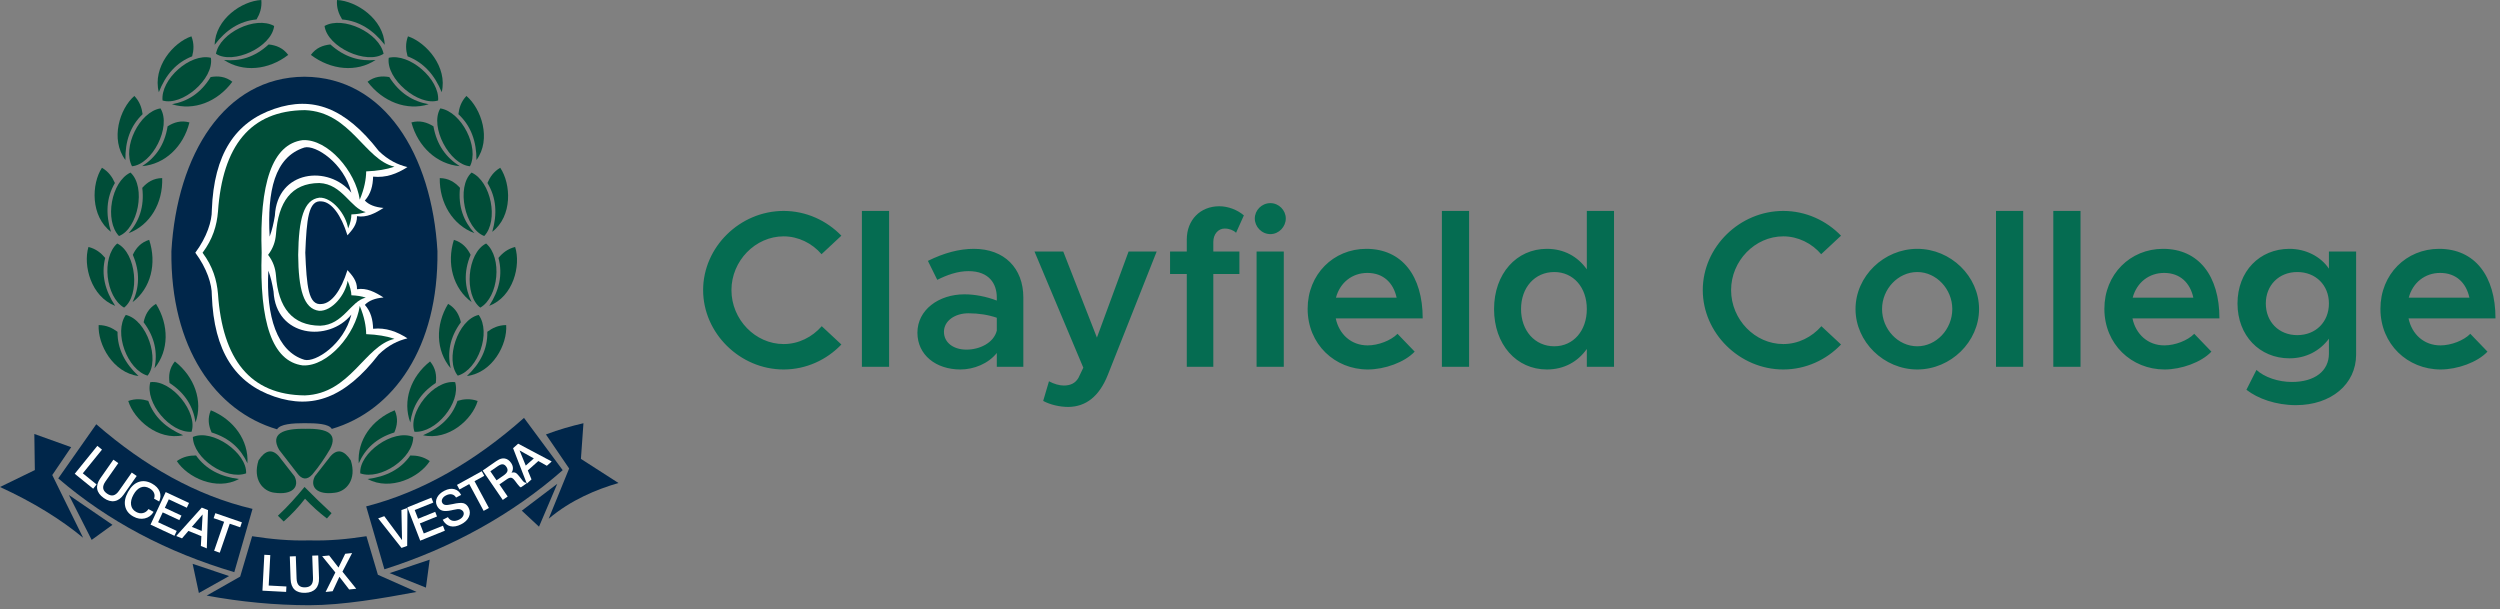 <?xml version="1.0" encoding="UTF-8"?>
<svg width="320px" height="78px" viewBox="0 0 320 78" version="1.1" xmlns="http://www.w3.org/2000/svg" xmlns:xlink="http://www.w3.org/1999/xlink">
    <rect x="0" y="0" width="320" height="78" fill="#808080" stroke="none"/>
    <!-- Generator: sketchtool 63.1 (101010) - https://sketch.com -->
    <title>82B7B458-BA11-420A-B6BF-85DFB7EAC4D6</title>
    <desc>Created with sketchtool.</desc>
    <g id="Clayfield-College-v4" stroke="none" stroke-width="1" fill="none" fill-rule="evenodd">
        <g id="CC_Content-Page" transform="translate(-159, -34)">
            <g id="CC-Hamburger-Menu-">
                <g id="Group" transform="translate(159, 34)">
                    <path d="M16.705,22.088 C18.733,23.96 17.648,29.287 15.231,30.211 C13.348,28.245 14.229,23.238 16.705,22.088" id="Fill-1" fill="#004D38"></path>
                    <path d="M13.048,21.472 C13.909,21.981 14.379,22.671 14.708,23.426 C13.595,25.314 13.51,27.414 14.201,29.672 C11.57,27.662 11.701,23.544 13.048,21.472" id="Fill-2" fill="#004D38"></path>
                    <path d="M18.211,24.042 C18.846,23.331 19.634,22.808 20.761,22.796 C20.865,25.987 19.213,28.804 16.474,29.841 C17.815,28.328 18.499,26.457 18.211,24.042" id="Fill-3" fill="#004D38"></path>
                    <path d="M20.543,13.875 C21.979,16.232 19.475,21.057 16.897,21.282 C15.625,18.876 17.847,14.302 20.543,13.875" id="Fill-4" fill="#004D38"></path>
                    <path d="M17.196,12.281 C17.884,13.006 18.146,13.798 18.255,14.615 C16.667,16.126 16.01,18.121 16.054,20.482 C14.076,17.827 15.33,13.903 17.196,12.281" id="Fill-5" fill="#004D38"></path>
                    <path d="M21.455,16.168 C22.261,15.658 23.162,15.372 24.249,15.669 C23.473,18.766 21.112,21.022 18.194,21.269 C19.899,20.181 21.069,18.569 21.455,16.168" id="Fill-6" fill="#004D38"></path>
                    <path d="M26.993,7.397 C27.426,10.123 23.274,13.634 20.805,12.861 C20.544,10.152 24.337,6.767 26.993,7.397" id="Fill-7" fill="#004D38"></path>
                    <path d="M24.502,4.649 C24.864,5.582 24.805,6.414 24.596,7.211 C22.552,8.005 21.186,9.601 20.33,11.801 C19.508,8.593 22.16,5.441 24.502,4.649" id="Fill-8" fill="#004D38"></path>
                    <path d="M26.965,9.863 C27.903,9.699 28.847,9.777 29.739,10.464 C27.845,13.034 24.803,14.224 22.01,13.342 C24,12.984 25.695,11.939 26.965,9.863" id="Fill-9" fill="#004D38"></path>
                    <path d="M35.092,3.325 C34.76,6.066 29.806,8.303 27.642,6.883 C28.134,4.206 32.71,1.991 35.092,3.325" id="Fill-10" fill="#004D38"></path>
                    <path d="M33.45,1.15463195e-14 C33.542,0.996 33.258,1.78 32.838,2.489 C30.655,2.692 28.903,3.852 27.476,5.733 C27.566,2.423 30.982,0.119 33.45,1.15463195e-14" id="Fill-11" fill="#004D38"></path>
                    <path d="M34.388,5.69 C35.336,5.789 36.221,6.122 36.892,7.028 C34.364,8.979 31.113,9.29 28.67,7.676 C30.681,7.877 32.598,7.337 34.388,5.69" id="Fill-12" fill="#004D38"></path>
                    <path d="M24.686,55.932 C27.223,54.844 31.645,58.007 31.502,60.591 C28.939,61.508 24.727,58.661 24.686,55.932" id="Fill-13" fill="#004D38"></path>
                    <path d="M22.634,59.02 C23.45,58.441 24.271,58.294 25.094,58.301 C26.365,60.088 28.247,61.021 30.591,61.312 C27.683,62.894 23.975,61.095 22.634,59.02" id="Fill-14" fill="#004D38"></path>
                    <path d="M27.085,55.355 C26.694,54.484 26.539,53.551 26.987,52.517 C29.942,53.724 31.842,56.381 31.672,59.304 C30.837,57.463 29.408,56.076 27.085,55.355" id="Fill-15" fill="#004D38"></path>
                    <path d="M19.237,48.918 C21.975,48.566 25.359,52.821 24.514,55.267 C21.798,55.447 18.528,51.553 19.237,48.918" id="Fill-16" fill="#004D38"></path>
                    <path d="M16.416,51.324 C17.359,50.991 18.19,51.074 18.979,51.308 C19.711,53.374 21.266,54.788 23.44,55.71 C20.208,56.434 17.137,53.688 16.416,51.324" id="Fill-17" fill="#004D38"></path>
                    <path d="M21.702,49.019 C21.565,48.077 21.672,47.136 22.386,46.264 C24.898,48.235 25.995,51.312 25.03,54.076 C24.732,52.076 23.739,50.351 21.702,49.019" id="Fill-18" fill="#004D38"></path>
                    <path d="M16.101,40.311 C18.794,40.918 20.52,46.073 18.889,48.083 C16.275,47.323 14.534,42.546 16.101,40.311" id="Fill-19" fill="#004D38"></path>
                    <path d="M12.628,41.609 C13.627,41.619 14.38,41.981 15.042,42.47 C15.024,44.662 16.001,46.522 17.729,48.131 C14.445,47.708 12.498,44.077 12.628,41.609" id="Fill-20" fill="#004D38"></path>
                    <path d="M18.383,41.25 C18.577,40.317 18.997,39.47 19.967,38.894 C21.654,41.605 21.634,44.872 19.782,47.14 C20.185,45.159 19.842,43.197 18.383,41.25" id="Fill-21" fill="#004D38"></path>
                    <path d="M15.004,31.167 C17.478,32.39 17.941,37.808 15.882,39.375 C13.521,38.022 12.954,32.969 15.004,31.167" id="Fill-22" fill="#004D38"></path>
                    <path d="M11.322,31.61 C12.292,31.854 12.937,32.383 13.466,33.015 C12.932,35.141 13.444,37.179 14.743,39.15 C11.652,37.965 10.614,33.978 11.322,31.61" id="Fill-23" fill="#004D38"></path>
                    <path d="M17,32.616 C17.409,31.755 18.017,31.031 19.094,30.7 C20.095,33.732 19.306,36.902 16.972,38.67 C17.83,36.84 17.959,34.852 17,32.616" id="Fill-24" fill="#004D38"></path>
                    <path d="M60.36,22.088 C58.35,23.96 59.532,29.287 61.981,30.211 C63.842,28.245 62.87,23.238 60.36,22.088" id="Fill-25" fill="#004D38"></path>
                    <path d="M64.03,21.472 C63.171,21.981 62.71,22.671 62.392,23.426 C63.544,25.314 63.664,27.414 63.008,29.672 C65.622,27.662 65.421,23.544 64.03,21.472" id="Fill-26" fill="#004D38"></path>
                    <path d="M58.878,24.042 C58.226,23.331 57.424,22.808 56.289,22.796 C56.239,25.987 57.948,28.804 60.722,29.841 C59.348,28.328 58.627,26.457 58.878,24.042" id="Fill-27" fill="#004D38"></path>
                    <path d="M56.359,13.875 C54.953,16.232 57.555,21.057 60.154,21.282 C61.393,18.876 59.08,14.302 56.359,13.875" id="Fill-28" fill="#004D38"></path>
                    <path d="M59.702,12.281 C59.021,13.006 58.77,13.798 58.674,14.615 C60.298,16.126 60.993,18.121 60.989,20.482 C62.935,17.827 61.606,13.903 59.702,12.281" id="Fill-29" fill="#004D38"></path>
                    <path d="M55.48,16.168 C54.661,15.658 53.749,15.372 52.66,15.669 C53.492,18.766 55.906,21.022 58.847,21.269 C57.114,20.181 55.908,18.569 55.48,16.168" id="Fill-30" fill="#004D38"></path>
                    <path d="M49.76,7.397 C49.37,10.123 53.606,13.634 56.079,12.861 C56.297,10.152 52.422,6.767 49.76,7.397" id="Fill-31" fill="#004D38"></path>
                    <path d="M52.22,4.649 C51.872,5.582 51.945,6.414 52.169,7.211 C54.239,8.005 55.641,9.601 56.54,11.801 C57.312,8.593 54.59,5.441 52.22,4.649" id="Fill-32" fill="#004D38"></path>
                    <path d="M49.829,9.863 C48.882,9.699 47.934,9.777 47.047,10.464 C48.997,13.034 52.078,14.224 54.874,13.342 C52.866,12.984 51.141,11.939 49.829,9.863" id="Fill-33" fill="#004D38"></path>
                    <path d="M41.541,3.325 C41.92,6.066 46.944,8.303 49.098,6.883 C48.558,4.206 43.914,1.991 41.541,3.325" id="Fill-34" fill="#004D38"></path>
                    <path d="M43.136,1.15463195e-14 C43.061,0.996 43.36,1.78 43.795,2.489 C45.995,2.692 47.778,3.852 49.245,5.733 C49.099,2.423 45.623,0.119 43.136,1.15463195e-14" id="Fill-35" fill="#004D38"></path>
                    <path d="M42.288,5.69 C41.336,5.789 40.45,6.122 39.792,7.028 C42.367,8.979 45.645,9.29 48.078,7.676 C46.056,7.877 44.118,7.337 42.288,5.69" id="Fill-36" fill="#004D38"></path>
                    <path d="M52.894,55.932 C50.323,54.844 45.926,58.007 46.113,60.591 C48.707,61.508 52.899,58.661 52.894,55.932" id="Fill-37" fill="#004D38"></path>
                    <path d="M55.012,59.02 C54.182,58.441 53.353,58.294 52.524,58.301 C51.275,60.088 49.395,61.021 47.043,61.312 C49.997,62.894 53.697,61.095 55.012,59.02" id="Fill-38" fill="#004D38"></path>
                    <path d="M50.472,55.355 C50.849,54.484 50.99,53.551 50.522,52.517 C47.568,53.724 45.7,56.381 45.92,59.304 C46.73,57.463 48.145,56.076 50.472,55.355" id="Fill-39" fill="#004D38"></path>
                    <path d="M58.261,48.918 C55.499,48.566 52.165,52.821 53.057,55.267 C55.793,55.447 59.019,51.553 58.261,48.918" id="Fill-40" fill="#004D38"></path>
                    <path d="M61.141,51.324 C60.186,50.991 59.352,51.074 58.56,51.308 C57.858,53.374 56.317,54.788 54.146,55.71 C57.41,56.434 60.454,53.688 61.141,51.324" id="Fill-41" fill="#004D38"></path>
                    <path d="M55.782,49.019 C55.903,48.077 55.781,47.136 55.048,46.264 C52.553,48.235 51.499,51.312 52.518,54.076 C52.783,52.076 53.755,50.351 55.782,49.019" id="Fill-42" fill="#004D38"></path>
                    <path d="M61.273,40.311 C58.573,40.918 56.922,46.073 58.597,48.083 C61.215,47.323 62.888,42.546 61.273,40.311" id="Fill-43" fill="#004D38"></path>
                    <path d="M64.791,41.609 C63.784,41.619 63.034,41.981 62.375,42.47 C62.43,44.662 61.478,46.522 59.766,48.131 C63.064,47.708 64.963,44.077 64.791,41.609" id="Fill-44" fill="#004D38"></path>
                    <path d="M58.993,41.25 C58.782,40.317 58.344,39.47 57.359,38.894 C55.707,41.605 55.781,44.872 57.684,47.14 C57.244,45.159 57.557,43.197 58.993,41.25" id="Fill-45" fill="#004D38"></path>
                    <path d="M62.224,31.167 C59.754,32.39 59.38,37.808 61.477,39.375 C63.831,38.022 64.318,32.969 62.224,31.167" id="Fill-46" fill="#004D38"></path>
                    <path d="M65.937,31.61 C64.965,31.854 64.324,32.383 63.803,33.015 C64.376,35.141 63.895,37.179 62.62,39.15 C65.712,37.965 66.689,33.978 65.937,31.61" id="Fill-47" fill="#004D38"></path>
                    <path d="M60.239,32.616 C59.814,31.755 59.189,31.031 58.099,30.7 C57.143,33.732 57.99,36.902 60.369,38.67 C59.475,36.84 59.312,34.852 60.239,32.616" id="Fill-48" fill="#004D38"></path>
                    <path d="M39.12,54.891 C36.222,54.819 34.55,55.528 35.731,57.581 C36.498,58.573 37.266,59.565 38.033,60.557 C38.646,61.41 39.293,61.471 39.974,60.738 C40.888,59.65 41.612,58.565 42.25,57.478 C43.242,55.553 41.991,54.816 39.12,54.891" id="Fill-49" fill="#004D38"></path>
                    <path d="M35.679,58.383 C34.817,57.426 33.954,57.608 33.092,58.927 C32.303,61.406 33.683,62.898 35.11,63.066 C37.461,63.401 38.365,62.3 37.697,60.971 C37.024,60.108 36.352,59.246 35.679,58.383" id="Fill-50" fill="#004D38"></path>
                    <path d="M42.315,58.383 C43.177,57.426 44.039,57.608 44.902,58.927 C45.692,61.406 44.312,62.898 42.885,63.066 C40.533,63.401 39.63,62.3 40.298,60.971 C40.97,60.108 41.643,59.246 42.315,58.383" id="Fill-51" fill="#004D38"></path>
                    <path d="M35.572,66.012 C35.818,66.258 36.065,66.505 36.312,66.752 C37.349,65.836 38.255,64.861 39.043,63.833 C39.908,64.76 40.843,65.605 41.847,66.366 C42.045,66.14 42.244,65.914 42.441,65.688 C41.239,64.57 40.072,63.451 38.98,62.332 C37.945,63.581 36.857,64.819 35.572,66.012" id="Fill-52" fill="#004D38"></path>
                    <path d="M38.967,9.821 C28.735,9.878 22.656,19.774 21.94,32.146 C21.795,44.481 27.565,52.63 35.466,54.951 C35.833,54.287 37.432,54.163 38.967,54.168 C40.503,54.163 42.102,54.237 42.468,54.902 C50.37,52.58 56.14,44.481 55.994,32.146 C55.278,19.774 49.199,9.878 38.967,9.821" id="Fill-53" fill="#00264A"></path>
                    <path d="M39.077,32.347 C39.253,36.575 39.457,39.154 41.192,38.912 C42.43,38.81 43.644,37.234 44.474,34.572 C45.05,35.221 45.718,35.925 45.698,37.021 C46.923,36.814 48.017,37.39 49.092,38.077 C47.998,38.17 47.201,38.486 46.7,39.024 C47.47,39.876 47.73,40.934 47.757,42.083 C49.389,41.907 50.817,42.445 52.153,43.308 C50.928,43.605 49.704,44.18 48.481,45.367 C44.135,50.968 39.99,52.414 35.126,50.764 C30.119,49.063 27.374,44.99 27.114,37.799 C27.133,36.389 26.484,34.349 25,32.347 C26.484,30.343 27.133,28.303 27.114,26.893 C27.374,19.703 30.119,15.63 35.126,13.929 C39.99,12.279 44.135,13.725 48.481,19.326 C49.704,20.513 50.928,21.088 52.153,21.385 C50.817,22.247 49.389,22.786 47.757,22.609 C47.73,23.759 47.47,24.816 46.7,25.67 C47.201,26.207 47.998,26.523 49.092,26.616 C48.017,27.303 46.923,27.879 45.698,27.672 C45.718,28.768 45.05,29.472 44.474,30.121 C43.644,27.46 42.43,25.883 41.192,25.781 C39.457,25.539 39.253,28.117 39.077,32.347" id="Fill-54" fill="#FFFFFE"></path>
                    <path d="M34.515,30.287 C34.199,24.473 35.126,20.096 38.966,18.881 C40.357,18.51 44.011,20.829 44.976,24.667 C42.081,21.09 35.479,21.754 35.183,27.617 C35.025,28.572 34.82,29.481 34.515,30.287" id="Fill-55" fill="#00264A"></path>
                    <path d="M34.348,34.646 C34.032,40.461 35.46,45.006 38.966,46.052 C40.357,46.423 44.011,44.106 44.976,40.266 C42.081,43.843 35.312,43.181 35.015,37.317 C34.858,36.362 34.654,35.453 34.348,34.646" id="Fill-56" fill="#00264A"></path>
                    <path d="M9.11,57.239 L6.689,60.806 L10.639,68.833 C7.786,66.478 4.285,64.3 -1.15463195e-14,62.335 L4.459,60.17 L4.395,55.548 C5.894,56.075 7.481,56.647 9.11,57.239" id="Fill-57" fill="#00264A"></path>
                    <path d="M69.88,55.61 L72.85,59.968 L70.231,66.397 C73.083,63.984 76.383,62.631 79.164,61.824 L74.358,58.736 L74.682,54.172 C73.154,54.527 71.509,54.986 69.88,55.61" id="Fill-58" fill="#00264A"></path>
                    <polyline id="Fill-59" fill="#00264A" points="8.817 63.36 11.732 69.107 14.397 67.177 8.817 63.36"></polyline>
                    <polyline id="Fill-60" fill="#00264A" points="71.33 61.928 68.993 67.416 66.79 65.367 71.33 61.928"></polyline>
                    <path d="M7.456,61.236 L12.322,54.303 C18.481,59.65 25.097,63.433 32.322,65.136 L29.989,73.236 C21.381,70.683 13.841,66.722 7.456,61.236" id="Fill-61" fill="#00264A"></path>
                    <path d="M72.026,60.182 L67.073,53.491 C60.915,58.965 54.095,62.968 46.871,64.818 L49.203,72.87 C57.811,70.143 65.641,65.797 72.026,60.182" id="Fill-62" fill="#00264A"></path>
                    <polyline id="Fill-63" fill="#00264A" points="24.656 72.169 29.322 73.736 25.456 75.903 24.656 72.169"></polyline>
                    <polyline id="Fill-64" fill="#00264A" points="55 71.638 49.87 73.357 54.518 75.214 55 71.638"></polyline>
                    <path d="M39.589,77.469 C35.211,77.459 30.833,77.047 26.456,76.236 L30.743,73.803 L32.274,68.636 C34.673,69.008 37.1,69.242 39.589,69.17 C42.079,69.242 44.506,69.008 46.905,68.636 L48.369,73.569 L53.322,75.77 C48.945,76.58 43.967,77.459 39.589,77.469" id="Fill-65" fill="#00264A"></path>
                    <polyline id="Fill-66" fill="#FFFFFE" points="12.46 57.07 13.055 57.552 10.599 60.585 12.363 62.013 11.925 62.554 9.566 60.643 12.46 57.07"></polyline>
                    <path d="M14.513,58.84 L15.143,59.28 L13.503,61.622 C13.275,61.948 13.176,62.238 13.207,62.49 C13.238,62.743 13.4,62.972 13.694,63.178 C13.989,63.384 14.261,63.459 14.51,63.402 C14.761,63.343 14.999,63.153 15.226,62.829 L16.866,60.487 L17.496,60.928 L15.83,63.306 C15.496,63.783 15.109,64.061 14.668,64.139 C14.227,64.217 13.768,64.088 13.291,63.753 C12.801,63.411 12.519,63.025 12.444,62.599 C12.368,62.17 12.503,61.71 12.848,61.217 L14.513,58.84" id="Fill-67" fill="#FFFFFE"></path>
                    <path d="M20.376,64.191 L19.716,63.825 C19.814,63.562 19.811,63.315 19.707,63.083 C19.604,62.851 19.408,62.655 19.12,62.495 C18.737,62.282 18.367,62.248 18.013,62.392 C17.658,62.535 17.348,62.845 17.085,63.32 C16.82,63.799 16.717,64.235 16.778,64.628 C16.838,65.021 17.055,65.321 17.427,65.527 C17.721,65.69 18.013,65.739 18.302,65.671 C18.591,65.603 18.825,65.433 19.005,65.159 L19.66,65.522 C19.392,65.968 19.015,66.247 18.532,66.358 C18.047,66.469 17.558,66.388 17.066,66.114 C16.492,65.796 16.143,65.358 16.022,64.798 C15.9,64.237 16.023,63.629 16.388,62.969 C16.757,62.303 17.213,61.876 17.755,61.688 C18.297,61.501 18.866,61.573 19.463,61.903 C19.948,62.172 20.271,62.51 20.432,62.916 C20.594,63.321 20.575,63.747 20.376,64.191" id="Fill-68" fill="#FFFFFE"></path>
                    <polyline id="Fill-69" fill="#FFFFFE" points="21.209 62.985 24.197 64.378 23.912 64.99 21.606 63.914 21.099 65.003 23.226 65.995 22.954 66.579 20.827 65.586 20.238 66.846 22.622 67.957 22.33 68.582 19.266 67.153 21.209 62.985"></polyline>
                    <path d="M25.827,64.972 L26.626,65.295 L26.47,70.192 L25.711,69.885 L25.775,68.628 L24.116,67.958 L23.297,68.91 L22.556,68.61 L25.827,64.972 Z M25.934,65.85 L24.553,67.443 L25.82,67.956 L25.934,65.85 L25.934,65.85 Z" id="Fill-70" fill="#FFFFFE"></path>
                    <polyline id="Fill-71" fill="#FFFFFE" points="27.565 65.687 30.963 66.857 30.743 67.494 29.408 67.035 28.131 70.746 27.411 70.497 28.688 66.787 27.345 66.325 27.565 65.687"></polyline>
                    <polyline id="Fill-72" fill="#FFFFFE" points="33.834 71.012 34.597 71.053 34.393 74.949 36.661 75.069 36.624 75.764 33.593 75.605 33.834 71.012"></polyline>
                    <path d="M37.095,71.223 L37.863,71.196 L37.963,74.054 C37.977,74.452 38.072,74.742 38.249,74.925 C38.426,75.108 38.694,75.194 39.052,75.182 C39.411,75.169 39.673,75.064 39.838,74.868 C40.003,74.672 40.079,74.375 40.065,73.981 L39.966,71.123 L40.733,71.096 L40.834,73.998 C40.854,74.58 40.713,75.035 40.408,75.362 C40.102,75.69 39.658,75.863 39.076,75.883 C38.479,75.904 38.022,75.767 37.704,75.471 C37.387,75.174 37.218,74.726 37.196,74.124 L37.095,71.223" id="Fill-73" fill="#FFFFFE"></path>
                    <polyline id="Fill-74" fill="#FFFFFE" points="41.234 71.194 42.131 71.099 43.33 72.646 44.186 70.883 45.068 70.791 43.834 73.171 45.596 75.359 44.692 75.454 43.442 73.83 42.58 75.677 41.677 75.771 42.924 73.273 41.234 71.194"></polyline>
                    <polyline id="Fill-75" fill="#FFFFFE" points="48.405 66.35 49.186 66.07 51.46 69.132 51.381 65.286 52.156 65.008 52.12 69.875 51.392 70.135 48.405 66.35"></polyline>
                    <polyline id="Fill-76" fill="#FFFFFE" points="52.139 64.944 55.218 63.702 55.46 64.327 53.083 65.286 53.514 66.399 55.706 65.514 55.937 66.11 53.745 66.995 54.243 68.283 56.697 67.291 56.944 67.93 53.787 69.205 52.139 64.944"></polyline>
                    <path d="M59.027,63.352 L58.374,63.686 C58.245,63.463 58.068,63.327 57.841,63.277 C57.614,63.227 57.366,63.272 57.094,63.41 C56.87,63.523 56.713,63.668 56.622,63.843 C56.53,64.02 56.523,64.185 56.599,64.338 C56.675,64.494 56.8,64.59 56.975,64.625 C57.149,64.661 57.461,64.628 57.912,64.527 C58.594,64.37 59.072,64.334 59.346,64.416 C59.62,64.501 59.835,64.701 59.992,65.02 C60.182,65.406 60.188,65.789 60.013,66.171 C59.839,66.552 59.507,66.868 59.021,67.114 C58.508,67.374 58.05,67.454 57.643,67.354 C57.238,67.256 56.91,66.981 56.664,66.531 L57.332,66.193 C57.482,66.448 57.684,66.602 57.939,66.657 C58.192,66.711 58.476,66.658 58.788,66.499 C59.023,66.38 59.19,66.225 59.284,66.036 C59.379,65.846 59.387,65.669 59.305,65.504 C59.273,65.439 59.216,65.377 59.132,65.315 C59.05,65.254 58.962,65.21 58.867,65.185 C58.71,65.141 58.422,65.17 58.003,65.269 C57.912,65.289 57.845,65.305 57.799,65.316 C57.278,65.43 56.876,65.444 56.593,65.354 C56.311,65.264 56.091,65.059 55.933,64.739 C55.765,64.397 55.768,64.049 55.943,63.693 C56.117,63.338 56.436,63.042 56.899,62.807 C57.35,62.578 57.768,62.512 58.152,62.61 C58.535,62.709 58.827,62.955 59.027,63.352" id="Fill-77" fill="#FFFFFE"></path>
                    <polyline id="Fill-78" fill="#FFFFFE" points="58.493 62.066 61.666 60.316 61.983 60.906 60.737 61.592 62.579 65.021 61.906 65.392 60.064 61.963 58.809 62.655 58.493 62.066"></polyline>
                    <path d="M61.782,60.231 L63.426,59.09 C63.476,59.055 63.532,59.019 63.595,58.979 C63.615,58.969 63.627,58.961 63.63,58.959 C63.968,58.726 64.294,58.635 64.612,58.688 C64.929,58.741 65.2,58.93 65.421,59.255 C65.567,59.468 65.644,59.684 65.653,59.901 C65.661,60.118 65.601,60.321 65.472,60.509 C65.661,60.45 65.827,60.45 65.968,60.509 C66.108,60.568 66.267,60.713 66.443,60.945 L66.846,61.46 L66.849,61.465 C67.019,61.693 67.17,61.799 67.3,61.785 L67.375,61.894 L66.665,62.387 C66.604,62.357 66.542,62.313 66.482,62.257 C66.422,62.199 66.338,62.1 66.232,61.959 L65.903,61.524 C65.724,61.291 65.562,61.165 65.419,61.148 C65.275,61.13 65.097,61.194 64.885,61.341 L64.763,61.426 L63.925,62.008 L64.983,63.555 L64.354,63.992 L61.782,60.231 Z M62.767,60.326 L63.558,61.483 L64.467,60.853 C64.733,60.668 64.892,60.49 64.945,60.318 C64.998,60.145 64.954,59.956 64.813,59.751 C64.676,59.549 64.519,59.442 64.344,59.43 C64.17,59.419 63.952,59.503 63.692,59.684 L62.767,60.326 L62.767,60.326 Z" id="Fill-79" fill="#FFFFFE"></path>
                    <path d="M65.674,57.37 L66.325,56.791 L70.617,59.069 L69.999,59.619 L68.908,59.012 L67.558,60.213 L68.033,61.365 L67.431,61.902 L65.674,57.37 Z M66.505,57.656 L67.297,59.596 L68.33,58.678 L66.505,57.656 L66.505,57.656 Z" id="Fill-80" fill="#FFFFFE"></path>
                    <path d="M33.493,32.354 C33.194,23.512 34.817,18.445 38.757,17.935 C41.97,17.781 45.524,21.94 46.049,25.556 C46.652,24.103 46.853,22.951 46.872,21.937 C48.297,21.883 49.503,21.682 50.49,21.335 C46.671,20.457 44.879,14.317 39.031,14.097 C32.019,14.151 28.481,18.705 27.902,27.091 C27.756,28.845 27.244,30.6 25.928,32.354 C27.244,34.109 27.756,35.863 27.902,37.618 C28.481,46.004 32.019,50.559 39.031,50.611 C44.879,50.393 46.671,44.252 50.49,43.374 C49.503,43.027 48.297,42.826 46.872,42.771 C46.853,41.757 46.652,40.606 46.049,39.153 C45.524,42.769 41.97,46.928 38.757,46.774 C34.817,46.264 33.194,41.197 33.493,32.354" id="Fill-81" fill="#004D38"></path>
                    <path d="M38.168,32.621 C38.234,28.01 38.872,25.556 40.878,25.302 C42.514,25.225 44.292,27.448 44.559,29.244 C44.866,28.523 44.968,27.951 44.978,27.446 C45.703,27.419 46.317,27.32 46.819,27.146 C44.875,26.711 43.838,23.536 40.861,23.427 C37.292,23.453 35.616,25.84 35.321,30.007 C35.246,30.879 34.986,31.75 34.316,32.621 C34.986,33.493 35.246,34.365 35.321,35.236 C35.616,39.402 37.416,41.664 40.987,41.691 C43.963,41.582 44.875,38.532 46.819,38.096 C46.317,37.923 45.703,37.824 44.978,37.796 C44.968,37.292 44.803,36.658 44.496,35.936 C44.229,37.732 42.482,39.861 40.847,39.784 C38.841,39.531 38.203,37.014 38.168,32.621" id="Fill-82" fill="#004D38"></path>
                    <path d="M100.304,47.293 C103.187,47.293 105.812,46.065 107.696,44.096 L105.185,41.755 C103.957,43.154 102.216,44.039 100.304,44.039 C96.679,44.039 93.625,40.899 93.625,37.131 C93.625,33.392 96.679,30.253 100.304,30.253 C102.188,30.253 103.957,31.138 105.156,32.536 L107.696,30.167 C105.812,28.226 103.187,26.999 100.304,26.999 C94.709,26.999 90,31.623 90,37.131 C90,42.64 94.709,47.293 100.304,47.293 Z M113.804,46.95 L113.804,26.999 L110.322,26.999 L110.322,46.95 L113.804,46.95 Z M122.938,47.293 C124.65,47.293 126.506,46.55 127.59,45.18 L127.59,46.95 L130.987,46.95 L130.987,38.073 C130.987,34.334 128.561,31.851 124.65,31.851 C122.795,31.851 120.854,32.365 118.771,33.392 L119.969,35.819 C121.225,35.191 122.567,34.705 123.965,34.705 C126.648,34.705 127.59,36.361 127.59,38.073 L127.59,38.473 C126.249,37.959 124.793,37.674 123.452,37.674 C120.141,37.674 117.429,39.672 117.429,42.583 C117.429,45.437 119.798,47.293 122.938,47.293 Z M123.708,44.752 C122.053,44.752 120.826,43.867 120.826,42.469 C120.826,41.07 122.224,40.1 123.965,40.1 C125.278,40.1 126.506,40.3 127.59,40.671 L127.59,42.326 C127.191,43.896 125.392,44.752 123.708,44.752 Z M136.752,52.088 C138.979,52.059 140.691,50.775 141.804,47.978 L148.055,32.194 L144.459,32.194 L140.406,43.211 L136.096,32.194 L132.414,32.194 L138.665,47.064 L138.037,48.377 C137.609,49.091 136.981,49.348 136.153,49.348 C135.611,49.348 134.897,49.148 134.269,48.805 L133.527,51.317 C134.412,51.802 135.639,52.088 136.752,52.088 Z M155.305,46.95 L155.305,35.076 L158.644,35.076 L158.644,32.194 L155.305,32.194 L155.305,30.966 C155.305,29.967 155.933,29.254 156.76,29.254 C157.36,29.254 157.902,29.482 158.216,29.796 L159.215,27.57 C158.387,26.856 157.189,26.4 156.075,26.4 C153.621,26.4 151.908,28.169 151.908,30.652 L151.908,32.194 L149.768,32.194 L149.768,35.076 L151.908,35.076 L151.908,46.95 L155.305,46.95 Z M162.612,29.967 C163.696,29.967 164.581,29.025 164.581,27.969 C164.581,26.913 163.696,26 162.612,26 C161.498,26 160.614,26.913 160.614,27.969 C160.614,29.025 161.498,29.967 162.612,29.967 Z M164.324,46.95 L164.324,32.194 L160.842,32.194 L160.842,46.95 L164.324,46.95 Z M175.085,47.293 C177.225,47.293 179.794,46.379 181.078,45.009 L178.881,42.726 C178.053,43.582 176.426,44.21 175.056,44.21 C172.944,44.21 171.403,42.783 170.975,40.756 L182.106,40.756 C182.106,35.305 179.452,31.851 174.885,31.851 C170.689,31.851 167.378,35.105 167.378,39.529 C167.378,44.067 170.86,47.293 175.085,47.293 Z M178.767,38.102 L171.003,38.102 C171.517,36.161 173.087,34.934 175.028,34.934 C177.111,34.934 178.367,36.247 178.767,38.102 Z M188.043,46.95 L188.043,26.999 L184.561,26.999 L184.561,46.95 L188.043,46.95 Z M198.004,47.293 C200.173,47.293 201.943,46.322 203.113,44.667 L203.113,46.95 L206.595,46.95 L206.595,26.999 L203.113,26.999 L203.113,34.477 C201.943,32.822 200.173,31.851 198.004,31.851 C194.094,31.851 191.24,35.048 191.24,39.558 C191.24,44.096 194.094,47.293 198.004,47.293 Z M198.946,44.324 C196.463,44.324 194.693,42.326 194.693,39.558 C194.693,36.789 196.463,34.82 198.946,34.82 C201.401,34.82 203.113,36.789 203.113,39.558 C203.113,42.326 201.401,44.324 198.946,44.324 Z M228.259,47.293 C231.142,47.293 233.768,46.065 235.651,44.096 L233.14,41.755 C231.912,43.154 230.171,44.039 228.259,44.039 C224.634,44.039 221.58,40.899 221.58,37.131 C221.58,33.392 224.634,30.253 228.259,30.253 C230.143,30.253 231.912,31.138 233.111,32.536 L235.651,30.167 C233.768,28.226 231.142,26.999 228.259,26.999 C222.665,26.999 217.955,31.623 217.955,37.131 C217.955,42.64 222.665,47.293 228.259,47.293 Z M245.413,47.293 C249.694,47.293 253.319,43.753 253.319,39.558 C253.319,35.362 249.694,31.851 245.413,31.851 C241.131,31.851 237.507,35.362 237.507,39.558 C237.507,43.753 241.131,47.293 245.413,47.293 Z M245.413,44.324 C242.958,44.324 240.903,42.155 240.903,39.558 C240.903,36.989 242.958,34.82 245.413,34.82 C247.839,34.82 249.894,36.989 249.894,39.558 C249.894,42.155 247.839,44.324 245.413,44.324 Z M258.97,46.95 L258.97,26.999 L255.488,26.999 L255.488,46.95 L258.97,46.95 Z M266.306,46.95 L266.306,26.999 L262.824,26.999 L262.824,46.95 L266.306,46.95 Z M277.066,47.293 C279.207,47.293 281.776,46.379 283.06,45.009 L280.862,42.726 C280.035,43.582 278.408,44.21 277.038,44.21 C274.926,44.21 273.384,42.783 272.956,40.756 L284.088,40.756 C284.088,35.305 281.433,31.851 276.866,31.851 C272.671,31.851 269.36,35.105 269.36,39.529 C269.36,44.067 272.842,47.293 277.066,47.293 Z M280.748,38.102 L272.985,38.102 C273.498,36.161 275.068,34.934 277.009,34.934 C279.093,34.934 280.349,36.247 280.748,38.102 Z M293.878,51.859 C298.387,51.859 301.584,49.176 301.584,45.38 L301.584,32.194 L298.102,32.194 L298.102,34.391 C297.046,32.822 295.134,31.851 293.05,31.851 C289.225,31.851 286.4,34.734 286.4,38.844 C286.4,42.954 289.225,45.865 293.05,45.865 C295.162,45.865 296.932,44.924 298.102,43.354 L298.102,45.266 C298.102,47.492 296.275,48.891 293.364,48.891 C291.623,48.891 289.853,48.292 288.826,47.35 L287.541,49.89 C288.997,51.032 291.337,51.859 293.878,51.859 Z M294.049,42.897 C291.708,42.897 290.024,41.213 290.024,38.844 C290.024,36.504 291.708,34.82 294.049,34.82 C296.418,34.82 298.102,36.504 298.102,38.844 C298.102,41.213 296.418,42.897 294.049,42.897 Z M312.402,47.293 C314.542,47.293 317.111,46.379 318.396,45.009 L316.198,42.726 C315.37,43.582 313.743,44.21 312.373,44.21 C310.261,44.21 308.72,42.783 308.292,40.756 L319.423,40.756 C319.423,35.305 316.769,31.851 312.202,31.851 C308.006,31.851 304.695,35.105 304.695,39.529 C304.695,44.067 308.177,47.293 312.402,47.293 Z M316.084,38.102 L308.32,38.102 C308.834,36.161 310.404,34.934 312.345,34.934 C314.428,34.934 315.684,36.247 316.084,38.102 Z" id="ClayfieldCollege" fill="#056C51" fill-rule="nonzero"></path>
                </g>
            </g>
        </g>
    </g>
</svg>